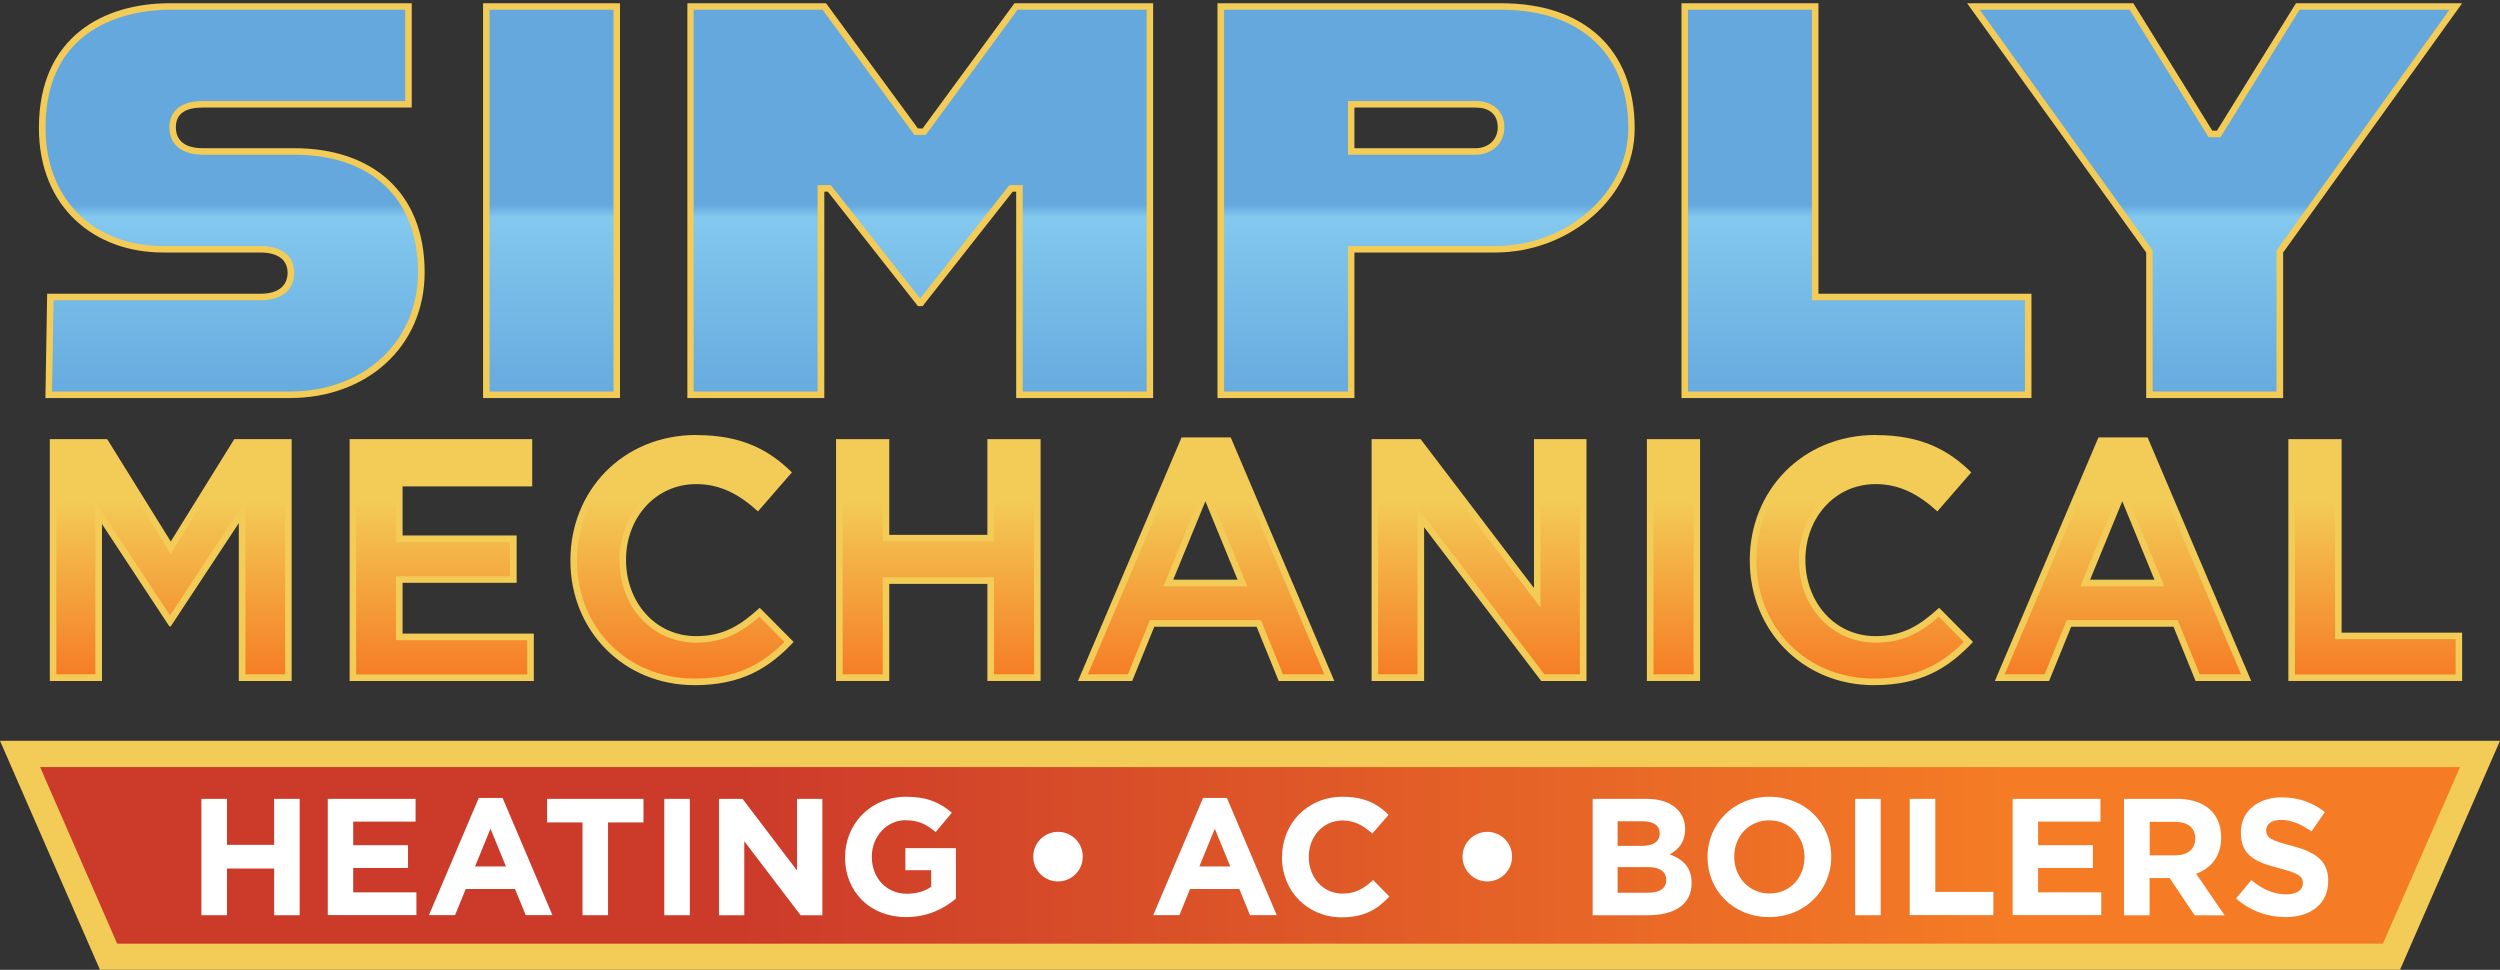 <svg width="232" height="90" viewBox="0 0 232 90" fill="none" xmlns="http://www.w3.org/2000/svg">
<rect x="0" y="0" width="232" height="90" fill="#333333" stroke="none"/>
<g clip-path="url(#clip0_24_1386)">
<path d="M10.078 88.782L1.854 69.963H230.146L221.922 88.782H10.078Z" fill="url(#paint0_linear_24_1386)"/>
<path d="M228.292 71.181L221.135 87.575H10.876L3.719 71.181H228.303M232 68.745H0L9.28 90H222.72L232 68.745Z" fill="#F3CC57"/>
<path d="M4.516 36.636L4.667 27.56H24.187C25.966 27.56 26.99 26.741 26.99 25.319C26.99 23.896 25.944 23.131 24.133 23.131H15.122C8.418 23.131 3.913 18.604 3.913 11.867C3.913 1.412 12.956 0.604 15.726 0.604H37.908V9.679H18.82C17.009 9.679 16.017 10.434 16.017 11.813C16.017 13.193 17.041 14.055 18.82 14.055H27.291C34.686 14.055 39.105 18.248 39.105 25.265C39.105 31.85 33.974 36.636 26.914 36.636H4.516Z" fill="url(#paint1_linear_24_1386)"/>
<path d="M37.607 0.905V9.377H18.82C16.017 9.377 15.715 11.08 15.715 11.813C15.715 13.408 16.879 14.357 18.82 14.357H27.292C34.492 14.357 38.792 18.431 38.792 25.265C38.792 31.678 33.791 36.334 26.904 36.334H4.829L4.969 27.862H24.198C26.138 27.862 27.302 26.914 27.302 25.319C27.302 23.723 26.117 22.829 24.144 22.829H15.133C8.612 22.829 4.225 18.42 4.225 11.867C4.214 1.703 13.031 0.905 15.726 0.905H37.607ZM38.21 0.302H15.726C9.647 0.302 3.611 3.395 3.611 11.867C3.611 19.25 8.774 23.432 15.123 23.432H24.133C25.869 23.432 26.688 24.165 26.688 25.319C26.688 26.472 25.869 27.259 24.187 27.259H4.376L4.214 36.938H26.914C33.974 36.938 39.407 32.227 39.407 25.265C39.407 17.881 34.578 13.753 27.292 13.753H18.82C17.354 13.753 16.319 13.182 16.319 11.813C16.319 10.444 17.354 9.981 18.82 9.981H38.21V0.302Z" fill="#F3CC57"/>
<path d="M57.235 0.604H45.13V36.636H57.235V0.604Z" fill="url(#paint2_linear_24_1386)"/>
<path d="M56.933 0.905V36.334H45.432V0.905H56.933ZM57.537 0.302H44.829V36.938H57.537V0.302Z" fill="#F3CC57"/>
<path d="M94.604 36.636V17.483H93.828L85.464 28.11H85.324L76.96 17.483H76.194V36.636H64.09V0.604H76.507L85.033 12.223H85.766L94.292 0.604H106.709V36.636H94.604Z" fill="url(#paint3_linear_24_1386)"/>
<path d="M106.407 0.905V36.334H94.906V17.181H93.677L93.494 17.407L85.388 27.701L77.283 17.407L77.1 17.181H75.871V36.334H64.37V0.905H76.335L84.677 12.277L84.86 12.524H85.906L86.089 12.277L94.432 0.905H106.396M107.011 0.302H94.141L85.615 11.921H85.184L76.658 0.302H63.788V36.938H76.496V17.784H76.82L85.184 28.412H85.615L93.979 17.784H94.302V36.938H107.011V0.302Z" fill="#F3CC57"/>
<path d="M113.284 36.636V0.604H139.325C146.892 0.604 151.408 4.829 151.408 11.921C151.408 18 145.63 23.131 138.786 23.131H125.399V36.636H113.294H113.284ZM125.388 14.055H136.932C138.301 14.055 139.303 13.117 139.303 11.813C139.303 10.509 138.42 9.679 136.932 9.679H125.388V14.055Z" fill="url(#paint4_linear_24_1386)"/>
<path d="M139.325 0.905C146.698 0.905 151.106 5.023 151.106 11.921C151.106 17.838 145.469 22.829 138.786 22.829H125.097V36.334H113.596V0.905H139.336M125.086 14.357H136.932C138.473 14.357 139.605 13.29 139.605 11.813C139.605 10.336 138.581 9.377 136.932 9.377H125.086V14.357ZM139.325 0.302H112.982V36.938H125.69V23.432H138.775C145.566 23.432 151.699 18.356 151.699 11.921C151.699 4.592 147.032 0.302 139.314 0.302H139.325ZM125.69 13.753V9.981H136.932C138.129 9.981 138.991 10.552 138.991 11.813C138.991 12.966 138.118 13.753 136.932 13.753H125.69Z" fill="#F3CC57"/>
<path d="M156.345 36.636V0.604H168.449V27.56H188.217V36.636H156.345Z" fill="url(#paint5_linear_24_1386)"/>
<path d="M168.147 0.905V27.862H187.915V36.334H156.647V0.905H168.147ZM168.751 0.302H156.043V36.938H188.519V27.259H168.751V0.302Z" fill="#F3CC57"/>
<path d="M199.47 36.636V23.335L183.129 0.604H197.799L205.129 12.438H205.905L213.234 0.604H227.904L211.564 23.335V36.636H199.47Z" fill="url(#paint6_linear_24_1386)"/>
<path d="M227.311 0.905L211.38 23.077L211.262 23.238V36.334H199.761V23.238L199.642 23.077L183.722 0.905H197.627L204.784 12.449L204.956 12.74H206.066L206.239 12.449L213.396 0.905H227.3M228.486 0.302H213.062L205.732 12.126H205.301L197.972 0.302H182.547L199.168 23.432V36.938H211.876V23.432L228.486 0.302Z" fill="#F3CC57"/>
<path d="M22.463 62.892V47.522L15.78 57.675L9.162 47.619V62.892H4.926V41.055H9.776L15.845 50.82L21.913 41.055H26.763V62.892H22.463Z" fill="url(#paint7_linear_24_1386)"/>
<path d="M26.462 41.357V62.58H22.775V46.509L21.654 48.201L15.78 57.115L9.97 48.298L8.849 46.606V62.58H5.228V41.357H9.604L15.327 50.562L15.845 51.392L16.362 50.562L22.085 41.357H26.462ZM27.065 40.753H21.741L15.845 50.249L9.949 40.753H4.624V63.194H9.464V48.633L15.715 58.128H15.845L22.161 48.546V63.194H27.065V40.753Z" fill="#F3CC57"/>
<path d="M32.756 62.892V41.055H49.075V44.838H37.057V50.001H47.631V53.785H37.057V59.109H49.237V62.892H32.756Z" fill="url(#paint8_linear_24_1386)"/>
<path d="M48.773 41.357V44.537H36.745V50.303H47.329V53.483H36.745V59.411H48.924V62.591H33.047V41.368H48.763M49.377 40.754H32.444V63.194H49.539V58.797H37.359V54.086H47.944V49.689H37.359V45.14H49.388V40.743L49.377 40.754Z" fill="#F3CC57"/>
<path d="M64.446 63.28C58.054 63.28 53.236 58.451 53.236 52.038C53.236 45.625 58.14 40.667 64.64 40.667C68.186 40.667 70.73 41.615 73.069 43.847L70.32 47.016C68.423 45.356 66.644 44.612 64.607 44.612C60.727 44.612 57.795 47.748 57.795 51.909C57.795 56.069 60.727 59.335 64.607 59.335C67.108 59.335 68.736 58.376 70.493 56.824L73.219 59.583C70.686 62.202 68.121 63.28 64.446 63.28Z" fill="url(#paint9_linear_24_1386)"/>
<path d="M64.64 40.969C67.992 40.969 70.428 41.842 72.648 43.868L70.288 46.595C68.412 45.022 66.644 44.31 64.607 44.31C60.619 44.31 57.493 47.651 57.493 51.909V51.974C57.493 56.339 60.555 59.637 64.607 59.637C67.097 59.637 68.746 58.732 70.482 57.233L72.799 59.572C70.395 61.976 67.938 62.968 64.446 62.968C58.226 62.968 53.548 58.268 53.548 52.038V51.974C53.548 45.701 58.323 40.98 64.64 40.98M64.64 40.365C57.741 40.365 52.934 45.593 52.934 51.974V52.038C52.934 58.484 57.838 63.582 64.446 63.582C68.779 63.582 71.333 62.041 73.651 59.572L70.503 56.404C68.736 58.01 67.173 59.033 64.607 59.033C60.759 59.033 58.097 55.822 58.097 51.984V51.92C58.097 48.072 60.824 44.925 64.607 44.925C66.849 44.925 68.617 45.884 70.342 47.457L73.489 43.836C71.409 41.788 68.876 40.376 64.64 40.376V40.365Z" fill="#F3CC57"/>
<path d="M91.942 62.892V53.882H82.22V62.892H77.897V41.055H82.22V49.937H91.942V41.055H96.264V62.892H91.942Z" fill="url(#paint10_linear_24_1386)"/>
<path d="M95.963 41.357V62.58H92.244V53.569H81.918V62.58H78.199V41.357H81.918V50.238H92.244V41.357H95.963ZM96.566 40.753H91.63V49.635H82.522V40.753H77.585V63.194H82.522V54.183H91.63V63.194H96.566V40.753Z" fill="#F3CC57"/>
<path d="M118.867 62.892L116.819 57.859H106.913L104.865 62.892H100.5L109.856 40.894H114.006L123.362 62.892H118.867ZM108.422 54.108H115.288L111.85 45.722L108.412 54.108H108.422Z" fill="url(#paint11_linear_24_1386)"/>
<path d="M113.801 41.195L122.898 62.58H119.061L117.164 57.923L117.013 57.546H106.709L106.558 57.923L104.661 62.58H100.953L110.05 41.195H113.801ZM107.97 54.41H115.752L115.407 53.569L112.421 46.294L111.861 44.925L111.3 46.294L108.315 53.569L107.97 54.41ZM114.2 40.592H109.651L100.037 63.194H105.07L107.118 58.161H116.614L118.662 63.194H123.825L114.211 40.592H114.2ZM108.875 53.795L111.861 46.52L114.847 53.795H108.886H108.875Z" fill="#F3CC57"/>
<path d="M143.173 62.892L131.844 48.029V62.892H127.587V41.055H131.683L142.655 55.477V41.055H146.924V62.892H143.173Z" fill="url(#paint12_linear_24_1386)"/>
<path d="M146.611 41.357V62.58H143.324L132.631 48.557L131.543 47.123V62.58H127.889V41.357H131.532L141.869 54.938L142.957 56.371V41.357H146.611ZM147.226 40.753H142.354V54.571L131.834 40.753H127.285V63.194H132.157V48.923L143.022 63.194H147.226V40.753Z" fill="#F3CC57"/>
<path d="M157.465 41.055H153.132V62.892H157.465V41.055Z" fill="url(#paint13_linear_24_1386)"/>
<path d="M157.164 41.357V62.58H153.445V41.357H157.164ZM157.767 40.753H152.831V63.194H157.767V40.753Z" fill="#F3CC57"/>
<path d="M173.892 63.28C167.5 63.28 162.682 58.451 162.682 52.038C162.682 45.625 167.586 40.667 174.086 40.667C177.632 40.667 180.176 41.615 182.515 43.847L179.766 47.016C177.869 45.356 176.091 44.612 174.054 44.612C170.238 44.612 167.242 47.813 167.242 51.909C167.242 56.005 170.173 59.335 174.054 59.335C176.554 59.335 178.182 58.376 179.939 56.824L182.666 59.583C180.133 62.202 177.567 63.28 173.892 63.28Z" fill="url(#paint14_linear_24_1386)"/>
<path d="M174.086 40.969C177.438 40.969 179.874 41.842 182.095 43.868L179.734 46.595C177.859 45.022 176.091 44.31 174.054 44.31C170.066 44.31 166.94 47.651 166.94 51.909V51.974C166.94 56.339 170.001 59.637 174.054 59.637C176.544 59.637 178.193 58.732 179.928 57.233L182.245 59.572C179.842 61.976 177.384 62.968 173.892 62.968C167.673 62.968 162.995 58.268 162.995 52.038V51.974C162.995 45.701 167.77 40.98 174.086 40.98M174.086 40.365C167.188 40.365 162.38 45.593 162.38 51.974V52.038C162.38 58.484 167.285 63.582 173.892 63.582C178.225 63.582 180.78 62.041 183.097 59.572L179.95 56.404C178.182 58.01 176.619 59.033 174.054 59.033C170.206 59.033 167.543 55.822 167.543 51.984V51.92C167.543 48.072 170.27 44.925 174.054 44.925C176.296 44.925 178.063 45.884 179.788 47.457L182.935 43.836C180.855 41.788 178.322 40.376 174.086 40.376V40.365Z" fill="#F3CC57"/>
<path d="M203.943 62.892L201.895 57.859H192L189.952 62.892H185.587L194.943 40.894H199.093L208.448 62.892H203.954H203.943ZM193.509 54.108H200.386L196.948 45.722L193.509 54.108Z" fill="url(#paint15_linear_24_1386)"/>
<path d="M198.877 41.195L207.974 62.58H204.137L202.24 57.923L202.089 57.546H191.785L191.634 57.923L189.737 62.58H186.029L195.126 41.195H198.877ZM193.057 54.41H200.839L200.494 53.569L197.508 46.294L196.948 44.925L196.387 46.294L193.402 53.569L193.057 54.41ZM199.287 40.592H194.738L185.124 63.194H190.157L192.205 58.161H201.701L203.749 63.194H208.912L199.297 40.592H199.287ZM193.962 53.795L196.948 46.52L199.933 53.795H193.973H193.962Z" fill="#F3CC57"/>
<path d="M212.663 62.892V41.055H216.996V59.012H228.184V62.892H212.663Z" fill="url(#paint16_linear_24_1386)"/>
<path d="M216.694 41.357V59.314H227.883V62.59H212.976V41.368H216.694M217.298 40.753H212.361V63.194H228.486V58.71H217.298V40.753Z" fill="#F3CC57"/>
<path d="M18.69 74.134H21.062V78.402H25.438V74.134H27.809V84.934H25.438V80.601H21.062V84.934H18.69V74.134Z" fill="white"/>
<path d="M30.418 74.134H38.566V76.246H32.778V78.434H37.865V80.547H32.778V82.811H38.642V84.923H30.418V74.123V74.134Z" fill="white"/>
<path d="M44.451 74.048H46.639L51.263 84.923H48.784L47.793 82.498H43.222L42.231 84.923H39.806L44.43 74.048H44.451ZM46.952 80.407L45.518 76.904L44.085 80.407H46.952Z" fill="white"/>
<path d="M54.055 76.322H50.768V74.134H59.714V76.322H56.426V84.934H54.055V76.322Z" fill="white"/>
<path d="M61.644 74.134H64.015V84.934H61.644V74.134Z" fill="white"/>
<path d="M66.72 74.134H68.908L73.963 80.784V74.134H76.313V84.934H74.298L69.07 78.068V84.934H66.72V74.134Z" fill="white"/>
<path d="M78.426 79.555V79.523C78.426 76.451 80.819 73.94 84.085 73.94C86.025 73.94 87.2 74.468 88.331 75.417L86.833 77.217C86.003 76.527 85.26 76.117 84.009 76.117C82.285 76.117 80.905 77.648 80.905 79.48V79.512C80.905 81.485 82.263 82.94 84.171 82.94C85.033 82.94 85.809 82.724 86.413 82.293V80.752H84.02V78.704H88.709V83.393C87.599 84.33 86.068 85.106 84.095 85.106C80.732 85.106 78.415 82.746 78.415 79.555H78.426Z" fill="white"/>
<path d="M95.887 79.512V79.48C95.887 78.219 96.922 77.195 98.183 77.195C99.444 77.195 100.479 78.208 100.479 79.48V79.512C100.479 80.773 99.444 81.797 98.183 81.797C96.922 81.797 95.887 80.784 95.887 79.512Z" fill="white"/>
<path d="M111.667 74.048H113.855L118.479 84.923H116L115.008 82.498H110.438L109.447 84.923H107.021L111.646 74.048H111.667ZM114.168 80.407L112.734 76.904L111.301 80.407H114.168Z" fill="white"/>
<path d="M118.975 79.555V79.523C118.975 76.451 121.293 73.94 124.602 73.94C126.639 73.94 127.857 74.619 128.859 75.611L127.35 77.357C126.52 76.602 125.669 76.139 124.591 76.139C122.769 76.139 121.454 77.648 121.454 79.502V79.534C121.454 81.388 122.737 82.929 124.591 82.929C125.82 82.929 126.585 82.433 127.426 81.668L128.935 83.199C127.824 84.384 126.596 85.128 124.505 85.128C121.325 85.128 118.964 82.671 118.964 79.577L118.975 79.555Z" fill="white"/>
<path d="M135.725 79.512V79.48C135.725 78.219 136.76 77.195 138.021 77.195C139.282 77.195 140.317 78.208 140.317 79.48V79.512C140.317 80.773 139.282 81.797 138.021 81.797C136.76 81.797 135.725 80.784 135.725 79.512Z" fill="white"/>
<path d="M147.797 74.134H152.809C154.049 74.134 155.019 74.468 155.633 75.093C156.129 75.589 156.377 76.192 156.377 76.925V76.958C156.377 78.176 155.73 78.855 154.954 79.286C156.205 79.76 156.981 80.493 156.981 81.937V81.97C156.981 83.942 155.375 84.934 152.939 84.934H147.797V74.134ZM154.017 77.324C154.017 76.613 153.456 76.214 152.454 76.214H150.115V78.499H152.303C153.348 78.499 154.017 78.165 154.017 77.356V77.324ZM152.863 80.472H150.115V82.843H152.939C153.984 82.843 154.62 82.476 154.62 81.668V81.636C154.62 80.913 154.081 80.461 152.863 80.461V80.472Z" fill="white"/>
<path d="M158.458 79.555V79.523C158.458 76.451 160.883 73.94 164.213 73.94C167.544 73.94 169.937 76.419 169.937 79.491V79.523C169.937 82.595 167.512 85.106 164.181 85.106C160.85 85.106 158.458 82.627 158.458 79.555ZM167.458 79.555V79.523C167.458 77.669 166.1 76.128 164.181 76.128C162.262 76.128 160.937 77.637 160.937 79.491V79.523C160.937 81.377 162.295 82.918 164.213 82.918C166.132 82.918 167.458 81.409 167.458 79.555Z" fill="white"/>
<path d="M172.157 74.134H174.529V84.934H172.157V74.134Z" fill="white"/>
<path d="M177.223 74.134H179.594V82.767H184.984V84.923H177.223V74.123V74.134Z" fill="white"/>
<path d="M186.773 74.134H194.922V76.246H189.133V78.434H194.221V80.547H189.133V82.811H194.997V84.923H186.773V74.123V74.134Z" fill="white"/>
<path d="M197.11 74.134H202.046C203.415 74.134 204.482 74.522 205.194 75.233C205.797 75.837 206.121 76.688 206.121 77.701V77.734C206.121 79.48 205.183 80.569 203.803 81.086L206.444 84.945H203.663L201.346 81.485H199.481V84.945H197.11V74.145V74.134ZM201.896 79.372C203.049 79.372 203.717 78.758 203.717 77.842V77.809C203.717 76.796 203.006 76.268 201.852 76.268H199.492V79.372H201.896Z" fill="white"/>
<path d="M207.522 83.36L208.923 81.679C209.893 82.476 210.917 82.994 212.146 82.994C213.116 82.994 213.709 82.606 213.709 81.981V81.948C213.709 81.344 213.342 81.043 211.532 80.579C209.354 80.019 207.953 79.426 207.953 77.281V77.249C207.953 75.287 209.527 73.994 211.736 73.994C213.31 73.994 214.647 74.49 215.746 75.362L214.507 77.152C213.547 76.484 212.61 76.085 211.693 76.085C210.777 76.085 210.303 76.505 210.303 77.022V77.055C210.303 77.766 210.766 77.993 212.631 78.478C214.819 79.049 216.059 79.836 216.059 81.722V81.754C216.059 83.899 214.42 85.106 212.092 85.106C210.454 85.106 208.805 84.535 207.511 83.382L207.522 83.36Z" fill="white"/>
</g>
<defs>
<linearGradient id="paint0_linear_24_1386" x1="1.854" y1="79.373" x2="230.146" y2="79.373" gradientUnits="userSpaceOnUse">
<stop offset="0.29" stop-color="#CC3A2A"/>
<stop offset="0.81" stop-color="#F57C25"/>
</linearGradient>
<linearGradient id="paint1_linear_24_1386" x1="21.514" y1="0.118" x2="21.514" y2="37.875" gradientUnits="userSpaceOnUse">
<stop offset="0.5" stop-color="#64A8DE"/>
<stop offset="0.53" stop-color="#83C8EE"/>
<stop offset="1" stop-color="#64A8DE"/>
</linearGradient>
<linearGradient id="paint2_linear_24_1386" x1="51.188" y1="0.118" x2="51.188" y2="37.875" gradientUnits="userSpaceOnUse">
<stop offset="0.5" stop-color="#64A8DE"/>
<stop offset="0.53" stop-color="#83C8EE"/>
<stop offset="1" stop-color="#64A8DE"/>
</linearGradient>
<linearGradient id="paint3_linear_24_1386" x1="85.399" y1="0.118" x2="85.399" y2="37.875" gradientUnits="userSpaceOnUse">
<stop offset="0.5" stop-color="#64A8DE"/>
<stop offset="0.53" stop-color="#83C8EE"/>
<stop offset="1" stop-color="#64A8DE"/>
</linearGradient>
<linearGradient id="paint4_linear_24_1386" x1="132.34" y1="0.118" x2="132.34" y2="37.875" gradientUnits="userSpaceOnUse">
<stop offset="0.5" stop-color="#64A8DE"/>
<stop offset="0.53" stop-color="#83C8EE"/>
<stop offset="1" stop-color="#64A8DE"/>
</linearGradient>
<linearGradient id="paint5_linear_24_1386" x1="172.286" y1="0.118" x2="172.286" y2="37.875" gradientUnits="userSpaceOnUse">
<stop offset="0.5" stop-color="#64A8DE"/>
<stop offset="0.53" stop-color="#83C8EE"/>
<stop offset="1" stop-color="#64A8DE"/>
</linearGradient>
<linearGradient id="paint6_linear_24_1386" x1="205.517" y1="0.118" x2="205.517" y2="37.875" gradientUnits="userSpaceOnUse">
<stop offset="0.5" stop-color="#64A8DE"/>
<stop offset="0.53" stop-color="#83C8EE"/>
<stop offset="1" stop-color="#64A8DE"/>
</linearGradient>
<linearGradient id="paint7_linear_24_1386" x1="15.845" y1="63.593" x2="15.845" y2="46.315" gradientUnits="userSpaceOnUse">
<stop offset="0.04" stop-color="#F57C25"/>
<stop offset="1" stop-color="#F3CC57"/>
</linearGradient>
<linearGradient id="paint8_linear_24_1386" x1="40.991" y1="63.593" x2="40.991" y2="46.315" gradientUnits="userSpaceOnUse">
<stop offset="0.04" stop-color="#F57C25"/>
<stop offset="1" stop-color="#F3CC57"/>
</linearGradient>
<linearGradient id="paint9_linear_24_1386" x1="63.238" y1="63.603" x2="63.238" y2="46.315" gradientUnits="userSpaceOnUse">
<stop offset="0.04" stop-color="#F57C25"/>
<stop offset="1" stop-color="#F3CC57"/>
</linearGradient>
<linearGradient id="paint10_linear_24_1386" x1="87.081" y1="63.593" x2="87.081" y2="46.315" gradientUnits="userSpaceOnUse">
<stop offset="0.04" stop-color="#F57C25"/>
<stop offset="1" stop-color="#F3CC57"/>
</linearGradient>
<linearGradient id="paint11_linear_24_1386" x1="111.925" y1="63.593" x2="111.925" y2="46.315" gradientUnits="userSpaceOnUse">
<stop offset="0.04" stop-color="#F57C25"/>
<stop offset="1" stop-color="#F3CC57"/>
</linearGradient>
<linearGradient id="paint12_linear_24_1386" x1="137.255" y1="63.593" x2="137.255" y2="46.315" gradientUnits="userSpaceOnUse">
<stop offset="0.04" stop-color="#F57C25"/>
<stop offset="1" stop-color="#F3CC57"/>
</linearGradient>
<linearGradient id="paint13_linear_24_1386" x1="155.299" y1="63.593" x2="155.299" y2="46.315" gradientUnits="userSpaceOnUse">
<stop offset="0.04" stop-color="#F57C25"/>
<stop offset="1" stop-color="#F3CC57"/>
</linearGradient>
<linearGradient id="paint14_linear_24_1386" x1="172.685" y1="63.603" x2="172.685" y2="46.315" gradientUnits="userSpaceOnUse">
<stop offset="0.04" stop-color="#F57C25"/>
<stop offset="1" stop-color="#F3CC57"/>
</linearGradient>
<linearGradient id="paint15_linear_24_1386" x1="197.012" y1="63.593" x2="197.012" y2="46.315" gradientUnits="userSpaceOnUse">
<stop offset="0.04" stop-color="#F57C25"/>
<stop offset="1" stop-color="#F3CC57"/>
</linearGradient>
<linearGradient id="paint16_linear_24_1386" x1="220.424" y1="63.593" x2="220.424" y2="46.315" gradientUnits="userSpaceOnUse">
<stop offset="0.04" stop-color="#F57C25"/>
<stop offset="1" stop-color="#F3CC57"/>
</linearGradient>
<clipPath id="clip0_24_1386">
<rect width="232" height="90" fill="white"/>
</clipPath>
</defs>
</svg>
